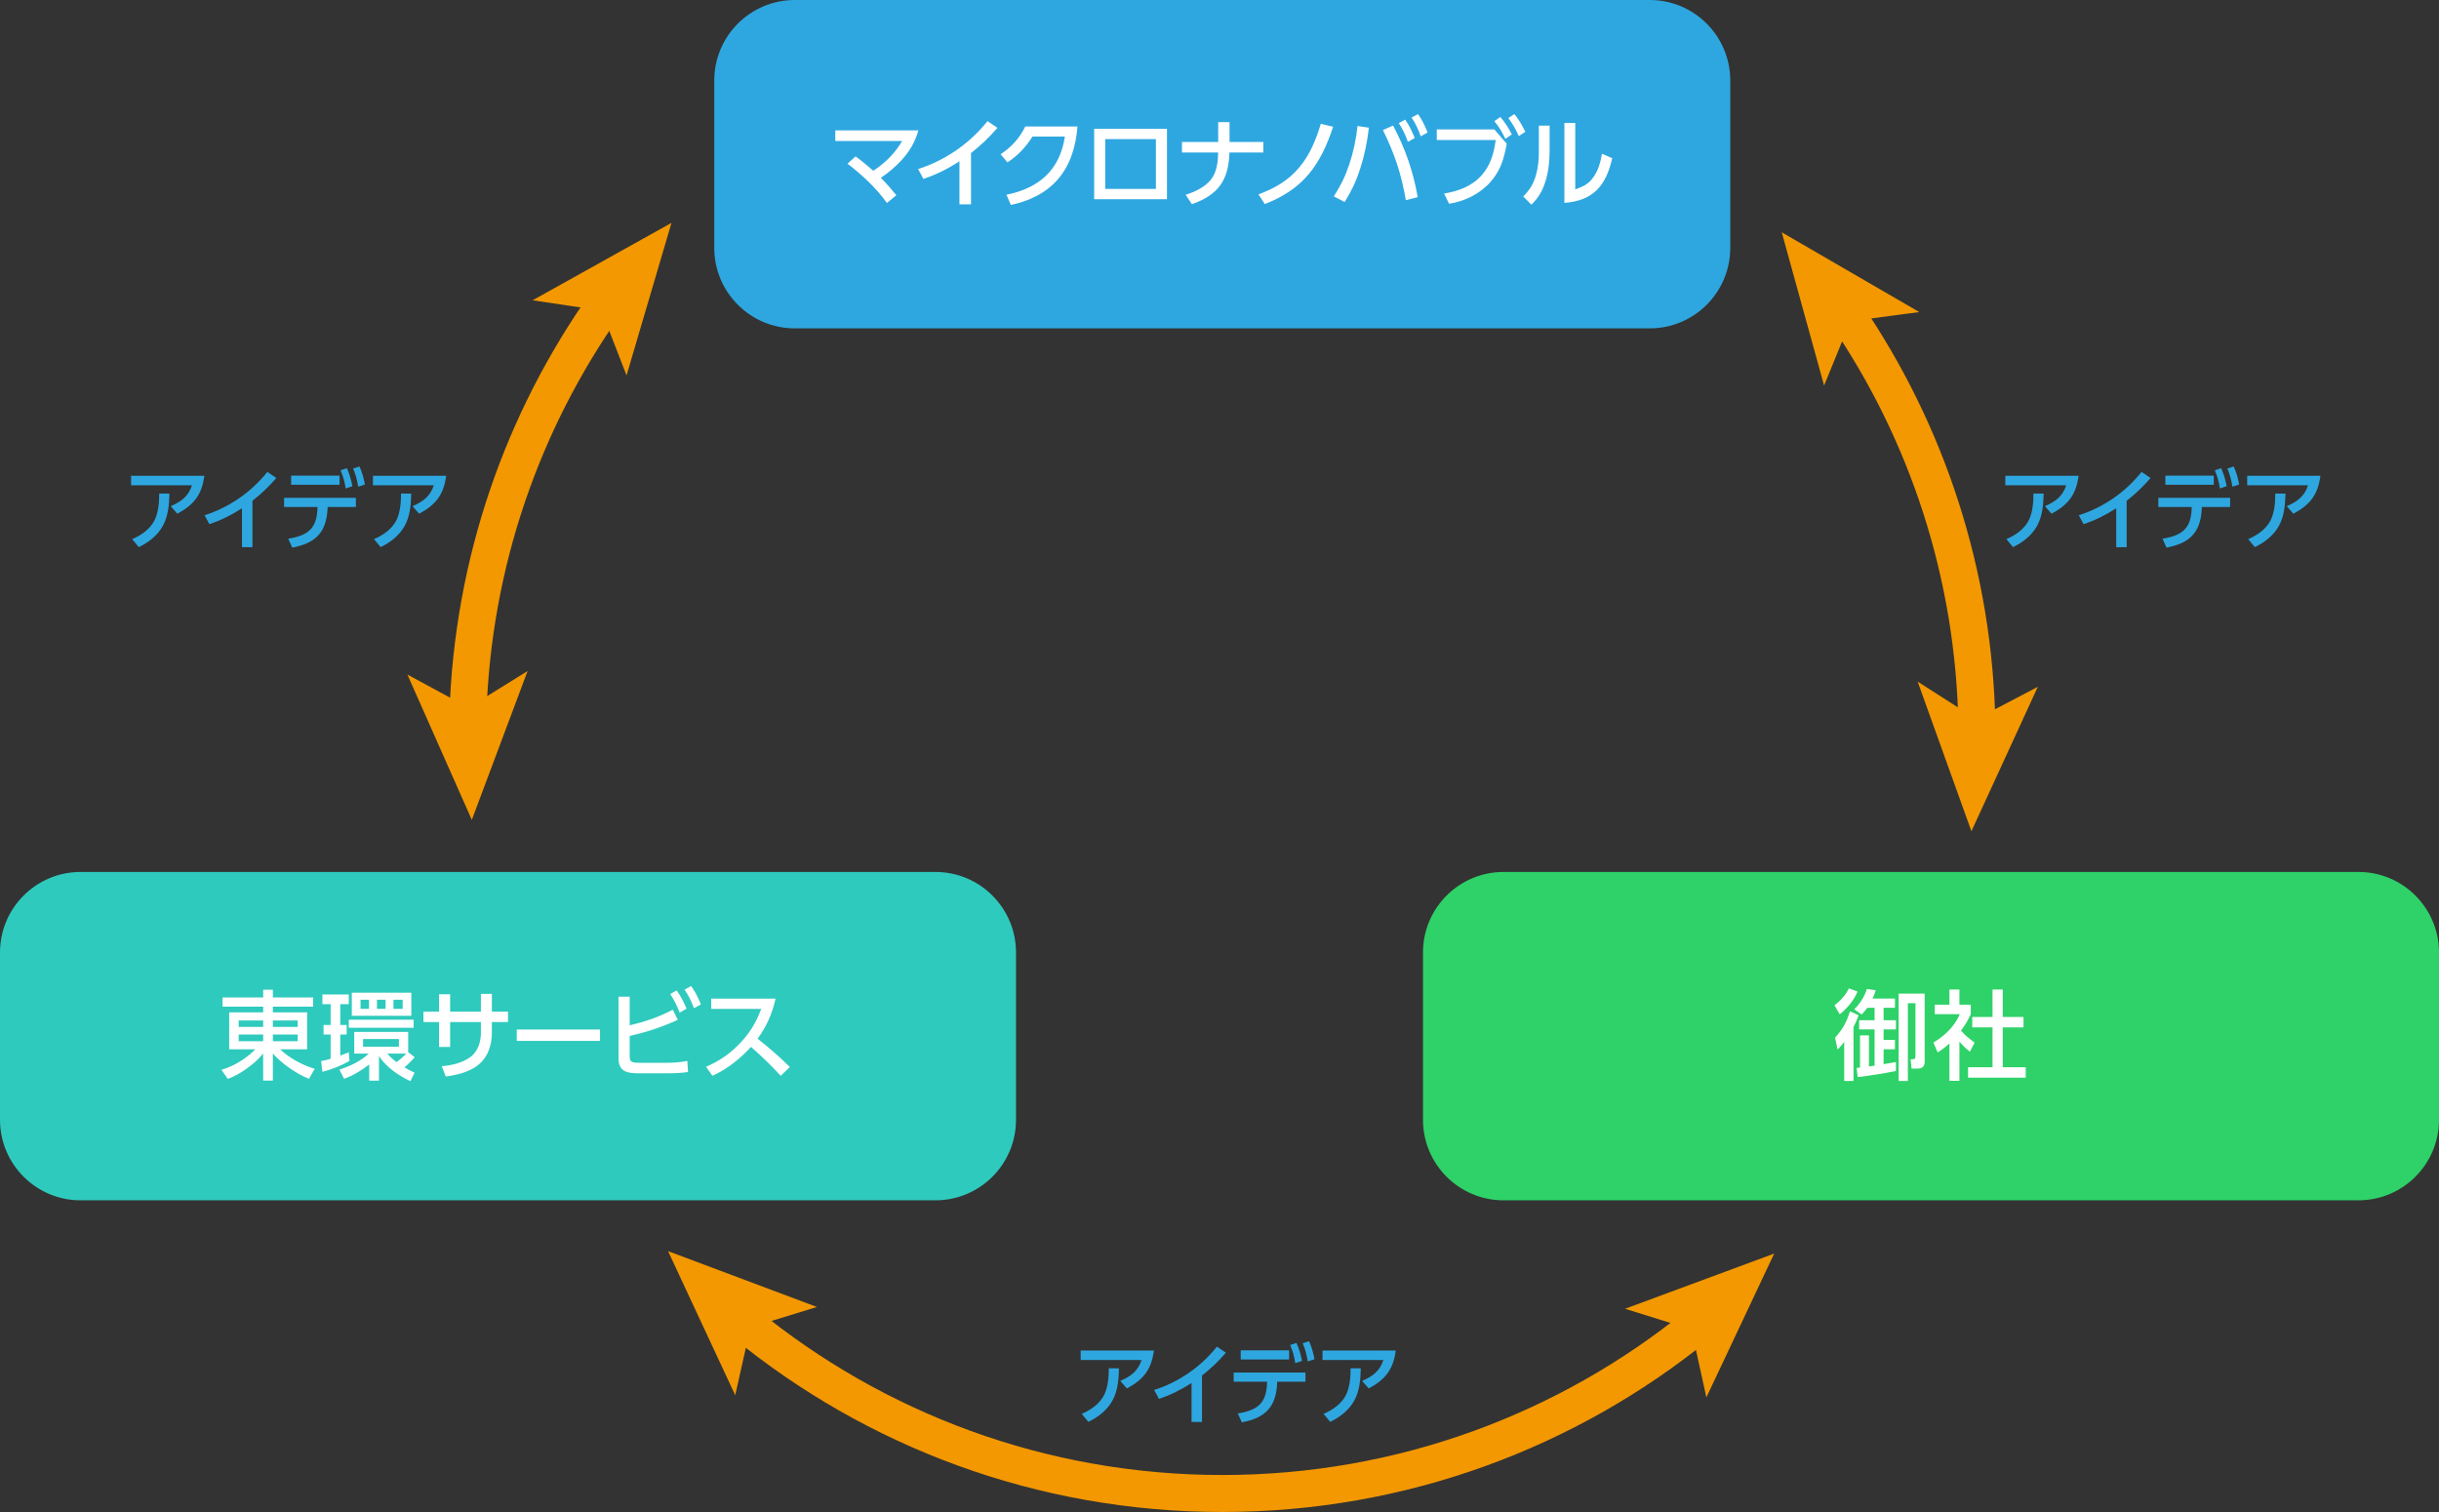 <?xml version="1.0" encoding="UTF-8"?> <svg xmlns="http://www.w3.org/2000/svg" xmlns:xlink="http://www.w3.org/1999/xlink" version="1.1" id="レイヤー_1" x="0px" y="0px" width="527.545px" height="327.075px" viewBox="0 0 527.545 327.075" style="enable-background:new 0 0 527.545 327.075;" xml:space="preserve"><rect x="0" y="0" width="527.545" height="327.075" fill="#333333" stroke="none"/> <style type="text/css"> .st0{fill:#2EA7E0;} .st1{fill:#FFFFFF;} .st2{fill:#2ECABD;} .st3{fill:#2ED268;} .st4{fill:none;stroke:#F39800;stroke-width:8;stroke-miterlimit:10;} .st5{fill:#F39800;} </style> <path class="st0" d="M356.823,71.033H171.919c-9.625,0-17.428-7.803-17.428-17.428V17.428C154.491,7.803,162.294,0,171.919,0 h184.904c9.625,0,17.428,7.803,17.428,17.428v36.176C374.251,63.23,366.449,71.033,356.823,71.033z"></path> <g> <path class="st1" d="M195.135,30.493h-14.466v-2.289h17.973c-0.735,2.583-1.911,4.577-3.737,6.551 c-1.302,1.407-2.792,2.646-4.388,3.716c1.197,1.197,2.31,2.457,3.359,3.758l-2.037,1.68c-2.394-3.338-5.312-6.005-8.524-8.503 l1.743-1.575c1.323,0.966,2.604,2.016,3.821,3.107C191.419,35.301,193.623,33.118,195.135,30.493z"></path> <path class="st1" d="M210.026,44.204h-2.499v-9.301c-2.625,1.659-4.85,2.792-7.79,3.8l-1.155-2.142 c2.939-0.903,5.774-2.352,8.314-4.094c2.604-1.806,4.703-3.8,6.698-6.257l2.142,1.449c-1.911,2.205-3.443,3.632-5.711,5.459V44.204 z"></path> <path class="st1" d="M228.817,38.787c-2.646,3.044-6.278,4.724-10.162,5.543l-0.966-2.205c6.992-1.386,11.569-5.354,12.64-12.577 h-7.013c-1.491,2.331-3.086,4.031-5.396,5.585l-1.491-1.764c2.373-1.575,4.073-3.443,5.333-6.005h11.296 C232.722,31.522,231.588,35.574,228.817,38.787z"></path> <path class="st1" d="M252.412,27.869v15.222h-15.747V27.869H252.412z M239.058,30.094v10.771h10.96V30.094H239.058z"></path> <path class="st1" d="M273.252,30.703v2.289h-7.328c-0.168,5.984-2.435,9.196-8.125,11.17l-1.344-2.037 c1.932-0.588,4.136-1.638,5.438-3.233c1.323-1.659,1.533-3.842,1.596-5.9h-7.832v-2.289h7.832V26.42h2.457v4.283H273.252z"></path> <path class="st1" d="M273.565,44.141l-1.364-2.1c3.485-1.281,6.425-2.96,8.839-5.837c2.289-2.729,3.653-6.068,4.641-9.427 l2.666,0.651C285.617,35.7,281.901,40.928,273.565,44.141z"></path> <path class="st1" d="M296.083,27.617c-0.336,3.044-0.945,5.984-1.89,8.902c-0.903,2.771-1.827,4.703-3.339,7.181l-2.352-1.218 c1.512-2.373,2.457-4.262,3.339-6.929c0.902-2.688,1.49-5.459,1.784-8.293L296.083,27.617z M306.644,42.65l-2.562,0.651 c-1.028-5.774-2.372-9.889-4.955-15.159l2.184-0.987C303.914,32.005,305.72,37.233,306.644,42.65z M303.936,25.874 c0.902,1.302,1.49,2.541,2.058,3.989l-1.47,0.819c-0.588-1.596-1.05-2.604-1.974-4.052L303.936,25.874z M306.707,24.677 c0.924,1.26,1.49,2.562,2.078,3.989l-1.49,0.819c-0.546-1.596-1.05-2.625-1.974-4.052L306.707,24.677z"></path> <path class="st1" d="M323.22,27.995l2.688,3.107c-0.63,3.191-1.238,5.606-3.422,8.146c-2.289,2.646-5.627,4.283-9.05,4.829 l-1.092-2.205c3.129-0.525,6.089-1.596,8.21-4.052c1.89-2.163,2.582-4.766,2.96-7.538H310.77v-2.289H323.22z M324.522,25.307 c1.05,1.218,1.722,2.331,2.478,3.758l-1.386,0.966c-0.756-1.554-1.302-2.457-2.394-3.821L324.522,25.307z M327.545,24.677 c1.029,1.218,1.659,2.415,2.373,3.821l-1.407,0.945c-0.734-1.617-1.218-2.478-2.268-3.905L327.545,24.677z"></path> <path class="st1" d="M335.179,32.173c0,2.457-0.188,4.85-0.944,7.181c-0.63,1.974-1.512,3.485-3.003,4.913l-1.764-1.764 c1.407-1.449,2.205-2.667,2.751-4.619c0.546-1.932,0.63-3.506,0.63-5.501v-5.207h2.33V32.173z M340.722,40.97 c1.596-0.609,2.667-0.987,3.737-2.394c1.197-1.554,1.722-3.422,2.037-5.312l2.226,0.945c-1.344,5.9-4.031,9.196-10.352,9.679 v-17.28h2.352V40.97z"></path> </g> <path class="st2" d="M202.332,259.655H17.428C7.803,259.655,0,251.852,0,242.227v-36.176c0-9.625,7.803-17.428,17.428-17.428 h184.904c9.625,0,17.428,7.803,17.428,17.428v36.176C219.76,251.852,211.958,259.655,202.332,259.655z"></path> <g> <path class="st1" d="M59.02,217.752v1.239h7.412v8h-5.837c2.058,1.953,4.787,3.401,7.475,4.22l-1.239,2.163 c-2.646-1.029-5.963-3.338-7.811-5.48v5.858h-2.1v-5.858c-1.134,1.386-2.226,2.331-3.695,3.359 c-1.218,0.861-2.541,1.617-3.947,2.142l-1.386-1.974c2.708-0.777,5.375-2.436,7.328-4.43h-5.648v-8h7.349v-1.239h-8.776v-1.974 h8.776v-1.68h2.1v1.68h8.713v1.974H59.02z M51.629,222.14h5.291v-1.386h-5.291V222.14z M51.629,225.247h5.291v-1.449h-5.291 V225.247z M59.02,220.754v1.386h5.375v-1.386H59.02z M59.02,223.798v1.449h5.375v-1.449H59.02z"></path> <path class="st1" d="M71.519,223.798h-1.533v-2.079h1.533v-4.493h-1.785v-2.1h5.711v2.1h-1.848v4.493h1.386v2.079h-1.386v4.535 c0.63-0.21,1.239-0.462,1.848-0.693l0.147,1.869c-1.743,0.987-3.905,1.869-5.858,2.352l-0.273-2.331 c0.714-0.105,1.365-0.294,2.058-0.504V223.798z M89.701,228.69c-0.588,0.693-1.512,1.617-2.226,2.205 c0.714,0.42,1.449,0.798,2.205,1.155l-0.903,1.827c-2.52-1.155-5.291-3.065-6.803-5.438v5.333h-2.121v-3.506 c-1.659,1.302-3.443,2.373-5.417,3.107l-1.029-1.995c2.268-0.735,4.598-1.785,6.341-3.464h-3.128v-4.682h11.674v4.388 L89.701,228.69z M89.47,222.329H75.445v-1.743H89.47V222.329z M88.966,219.746H76.096v-4.997h12.871V219.746z M77.985,216.261 v1.974h1.827v-1.974H77.985z M78.531,224.764v1.659h7.748v-1.659H78.531z M81.534,216.261v1.974h1.869v-1.974H81.534z M83.78,227.914c0.609,0.714,1.26,1.302,1.995,1.848c0.693-0.504,1.512-1.218,2.1-1.848H83.78z M85.103,216.261v1.974h1.995v-1.974 H85.103z"></path> <path class="st1" d="M109.876,218.843v2.247h-3.485v2.373c0,2.729-0.966,5.501-3.254,7.139c-1.953,1.386-4.367,1.953-6.719,2.268 l-0.861-2.226c2.058-0.168,4.346-0.693,6.068-1.89c1.701-1.176,2.394-3.296,2.394-5.291v-2.373h-6.656v5.396h-2.394v-5.396h-3.38 v-2.247h3.38v-3.758h2.394v3.758h6.656v-3.842h2.373v3.842H109.876z"></path> <path class="st1" d="M129.786,222.707v2.457h-18.015v-2.457H129.786z"></path> <path class="st1" d="M145.52,218.423l1.092,2.184c-3.401,1.554-6.782,2.667-10.414,3.485v4.304c0,1.407,0.42,1.512,2.373,1.512 h5.417c1.554,0,3.17-0.105,4.682-0.399l0.147,2.394c-1.302,0.21-3.002,0.273-4.346,0.273h-6.299c-2.457,0-4.388-0.294-4.388-3.254 V215.61h2.415v6.194C139.599,220.985,142.392,220.061,145.52,218.423z M146.36,214.245c0.945,1.302,1.512,2.478,2.142,3.947 l-1.512,0.861c-0.609-1.617-1.092-2.604-2.037-4.031L146.36,214.245z M149.488,213.3c0.924,1.26,1.512,2.541,2.121,3.968 l-1.512,0.84c-0.63-1.68-1.05-2.541-2.016-4.031L149.488,213.3z"></path> <path class="st1" d="M170.837,230.811l-1.974,1.911c-2.016-2.226-4.178-4.283-6.425-6.257c-2.352,2.583-5.165,4.829-8.356,6.257 l-1.365-1.953c2.96-1.26,5.459-3.023,7.643-5.417c2.016-2.205,3.233-4.304,4.283-7.097H153.83v-2.226h13.92 c-0.756,3.338-1.89,5.9-3.884,8.671C166.302,226.591,168.632,228.648,170.837,230.811z"></path> </g> <path class="st3" d="M510.116,259.655H325.213c-9.625,0-17.428-7.803-17.428-17.428v-36.176c0-9.625,7.803-17.428,17.428-17.428 h184.904c9.625,0,17.428,7.803,17.428,17.428v36.176C527.545,251.852,519.742,259.655,510.116,259.655z"></path> <g> <path class="st1" d="M401.768,214.497c-0.734,1.869-2.288,3.674-3.842,4.913l-1.134-1.932c1.196-0.924,2.498-2.289,3.107-3.674 L401.768,214.497z M400.907,233.835h-2.016v-8.44c-0.504,0.651-0.84,1.05-1.428,1.638l-0.546-2.562 c1.7-1.869,2.456-3.317,3.233-5.711l1.848,0.861c-0.294,0.924-0.651,1.701-1.092,2.541V233.835z M409.872,216.009v1.995h-2.456 v2.688h2.666v1.995h-2.666v2.268h2.456v2.037h-2.456v3.212c0.902-0.168,1.784-0.315,2.666-0.462v1.932 c-2.478,0.525-5.731,1.029-8.272,1.323l-0.23-1.974c0.252-0.021,0.504-0.042,0.734-0.084v-6.971h1.932v6.74 c0.399-0.063,0.819-0.126,1.218-0.189v-7.832h-3.338v-1.995h3.338v-2.688h-1.574c-0.399,0.567-0.714,0.945-1.218,1.449 l-1.617-1.113c1.092-1.008,2.373-2.939,2.729-4.388l1.932,0.252c-0.21,0.672-0.398,1.176-0.692,1.806H409.872z M416.297,228.753 c0,0.21,0.021,0.399,0.021,0.609c0,1.449-0.462,1.806-1.869,1.806h-0.986l-0.21-2.037h0.356c0.672,0,0.693-0.105,0.693-0.987 v-11.128h-1.638v16.818h-1.995v-18.896h5.627V228.753z"></path> <path class="st1" d="M423.815,233.814h-2.162v-8.104c-0.84,0.777-1.554,1.344-2.541,1.953l-0.924-2.142 c2.373-1.386,4.641-3.548,5.711-6.131h-5.417v-2.058h3.171v-3.275h2.162v3.275h2.457v2.058c-0.63,1.365-1.218,2.352-2.121,3.548 c1.092,1.218,1.659,1.638,2.939,2.583l-1.008,1.995c-0.882-0.714-1.532-1.344-2.268-2.205V233.814z M433.18,214.056v5.942h4.493 v2.247h-4.493v8.629h4.977v2.247h-12.472v-2.247h5.291v-8.629h-4.389v-2.247h4.389v-5.942H433.18z"></path> </g> <g> <g> <path class="st4" d="M101.2,154.777c1.006-33.109,11.871-63.739,29.758-89.053"></path> <g> <polygon class="st5" points="102.053,177.358 114.12,145.151 101.339,153.086 88.116,145.917 "></polygon> </g> <g> <polygon class="st5" points="145.239,48.213 135.52,81.204 130.076,67.18 115.2,64.959 "></polygon> </g> </g> </g> <g> <g> <path class="st4" d="M367.231,286.6c-28.074,22.806-63.871,36.475-102.86,36.475c-39.25,0-75.265-13.852-103.423-36.934"></path> <g> <polygon class="st5" points="383.749,271.178 351.493,283.114 365.855,287.594 369.08,302.285 "></polygon> </g> <g> <polygon class="st5" points="144.498,270.645 176.699,282.727 162.317,287.141 159.025,301.818 "></polygon> </g> </g> </g> <g> <g> <path class="st4" d="M399.367,68.004c17.379,25.501,27.721,56.18,28.233,89.246"></path> <g> <polygon class="st5" points="385.384,50.253 394.542,83.404 400.223,69.474 415.135,67.506 "></polygon> </g> <g> <polygon class="st5" points="426.408,179.816 414.781,147.448 427.453,155.555 440.773,148.568 "></polygon> </g> </g> </g> <g> <path class="st0" d="M44.201,102.924c-0.551,4.104-2.242,6.269-5.851,8.207l-1.425-1.634c2.223-0.969,3.837-2.109,4.597-4.521 H28.357v-2.052H44.201z M28.586,116.622c1.9-0.798,3.762-2.071,4.769-3.933c0.912-1.71,1.083-4.008,1.083-5.927l2.204,0.019 c-0.057,2.356-0.247,4.806-1.387,6.915c-1.14,2.109-3.115,3.647-5.243,4.654L28.586,116.622z"></path> <path class="st0" d="M54.599,118.369h-2.26v-8.416c-2.375,1.501-4.389,2.527-7.048,3.439l-1.044-1.938 c2.659-0.817,5.224-2.127,7.522-3.705c2.356-1.634,4.255-3.438,6.06-5.661l1.938,1.311c-1.729,1.995-3.116,3.287-5.167,4.939 V118.369z"></path> <path class="st0" d="M70.857,109.782c-0.057,1.976-0.475,4.18-1.767,5.737c-1.444,1.786-3.686,2.508-5.87,2.944l-0.874-1.918 c4.293-0.722,6.269-2.204,6.326-6.877h-7.219v-1.976h15.521v1.976h-6.117V109.782z M73.441,102.886v1.976H62.973v-1.976H73.441z M75.037,101.291c0.608,1.349,0.893,2.451,1.197,3.875l-1.463,0.494c-0.228-1.501-0.513-2.508-1.102-3.933L75.037,101.291z M77.753,100.911c0.608,1.33,0.893,2.47,1.178,3.895l-1.463,0.475c-0.247-1.539-0.494-2.489-1.083-3.933L77.753,100.911z"></path> <path class="st0" d="M96.508,102.924c-0.551,4.104-2.242,6.269-5.851,8.207l-1.425-1.634c2.223-0.969,3.837-2.109,4.597-4.521 H80.665v-2.052H96.508z M80.893,116.622c1.9-0.798,3.762-2.071,4.769-3.933c0.912-1.71,1.083-4.008,1.083-5.927l2.204,0.019 c-0.057,2.356-0.247,4.806-1.387,6.915c-1.14,2.109-3.115,3.647-5.243,4.654L80.893,116.622z"></path> </g> <g> <path class="st0" d="M449.59,102.924c-0.551,4.104-2.241,6.269-5.851,8.207l-1.425-1.634c2.223-0.969,3.837-2.109,4.597-4.521 h-13.165v-2.052H449.59z M433.975,116.622c1.899-0.798,3.762-2.071,4.769-3.933c0.911-1.71,1.082-4.008,1.082-5.927l2.204,0.019 c-0.057,2.356-0.247,4.806-1.387,6.915s-3.115,3.647-5.243,4.654L433.975,116.622z"></path> <path class="st0" d="M459.987,118.369h-2.26v-8.416c-2.375,1.501-4.389,2.527-7.049,3.439l-1.044-1.938 c2.659-0.817,5.224-2.127,7.522-3.705c2.355-1.634,4.255-3.438,6.06-5.661l1.938,1.311c-1.729,1.995-3.116,3.287-5.168,4.939 V118.369z"></path> <path class="st0" d="M476.246,109.782c-0.057,1.976-0.475,4.18-1.767,5.737c-1.444,1.786-3.686,2.508-5.87,2.944l-0.874-1.918 c4.293-0.722,6.269-2.204,6.326-6.877h-7.219v-1.976h15.521v1.976h-6.117V109.782z M478.83,102.886v1.976h-10.468v-1.976H478.83z M480.426,101.291c0.607,1.349,0.893,2.451,1.196,3.875l-1.463,0.494c-0.228-1.501-0.513-2.508-1.102-3.933L480.426,101.291z M483.142,100.911c0.608,1.33,0.894,2.47,1.179,3.895l-1.463,0.475c-0.247-1.539-0.494-2.489-1.083-3.933L483.142,100.911z"></path> <path class="st0" d="M501.898,102.924c-0.551,4.104-2.242,6.269-5.852,8.207l-1.425-1.634c2.223-0.969,3.838-2.109,4.598-4.521 h-13.165v-2.052H501.898z M486.281,116.622c1.9-0.798,3.762-2.071,4.769-3.933c0.912-1.71,1.083-4.008,1.083-5.927l2.203,0.019 c-0.057,2.356-0.246,4.806-1.387,6.915c-1.14,2.109-3.115,3.647-5.243,4.654L486.281,116.622z"></path> </g> <g> <path class="st0" d="M249.59,292.146c-0.551,4.104-2.242,6.269-5.851,8.207l-1.425-1.634c2.223-0.969,3.837-2.109,4.597-4.521 h-13.165v-2.052H249.59z M233.975,305.843c1.9-0.798,3.762-2.071,4.769-3.933c0.912-1.71,1.083-4.008,1.083-5.927l2.204,0.019 c-0.057,2.356-0.247,4.806-1.387,6.915c-1.14,2.109-3.115,3.647-5.243,4.654L233.975,305.843z"></path> <path class="st0" d="M259.988,307.591h-2.26v-8.416c-2.375,1.501-4.389,2.527-7.048,3.439l-1.044-1.938 c2.659-0.817,5.224-2.127,7.522-3.705c2.356-1.634,4.255-3.438,6.06-5.661l1.938,1.311c-1.729,1.995-3.116,3.287-5.167,4.939 V307.591z"></path> <path class="st0" d="M276.246,299.004c-0.057,1.976-0.475,4.18-1.767,5.737c-1.444,1.786-3.686,2.508-5.87,2.944l-0.874-1.918 c4.293-0.722,6.269-2.204,6.326-6.877h-7.219v-1.976h15.521v1.976h-6.117V299.004z M278.83,292.108v1.976h-10.468v-1.976H278.83z M280.426,290.512c0.607,1.349,0.893,2.451,1.196,3.875l-1.463,0.494c-0.228-1.501-0.513-2.508-1.102-3.933L280.426,290.512z M283.142,290.132c0.608,1.33,0.894,2.47,1.179,3.895l-1.463,0.475c-0.247-1.539-0.494-2.489-1.083-3.933L283.142,290.132z"></path> <path class="st0" d="M301.898,292.146c-0.551,4.104-2.242,6.269-5.852,8.207l-1.425-1.634c2.223-0.969,3.838-2.109,4.598-4.521 h-13.165v-2.052H301.898z M286.281,305.843c1.9-0.798,3.762-2.071,4.769-3.933c0.912-1.71,1.083-4.008,1.083-5.927l2.203,0.019 c-0.057,2.356-0.246,4.806-1.387,6.915c-1.14,2.109-3.115,3.647-5.243,4.654L286.281,305.843z"></path> </g> </svg> 